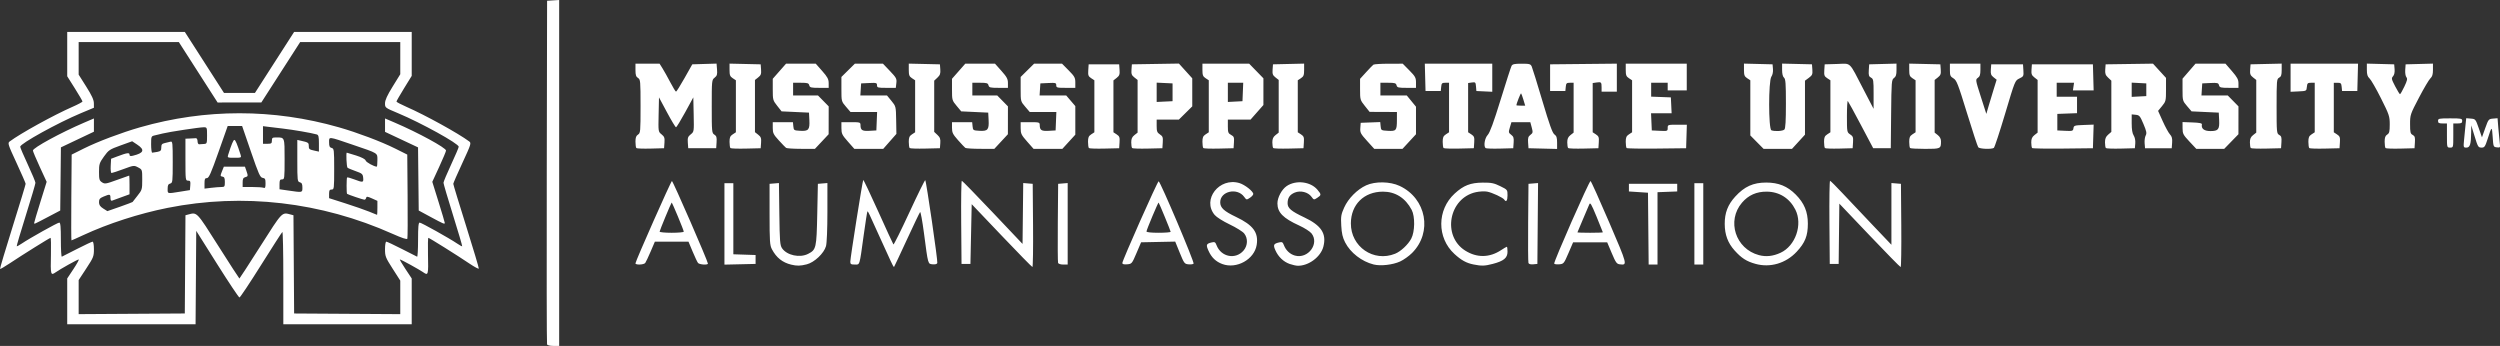 <?xml version="1.0" encoding="UTF-8"?> <svg xmlns="http://www.w3.org/2000/svg" fill="#FFFFFF" width="874.06" height="120.94" version="1.1" viewBox="0 0 874.06 120.94" xml:space="preserve"><rect x="0" y="0" width="874.06" height="120.94" fill="#333333" stroke="none"/><path d="m191.26 120.38c-0.116-0.306-0.16-27.456-0.097-60.333l0.114-59.778 4.222-0.271v120.94h-2.014c-1.202 0-2.099-0.224-2.225-0.556zm-167.76-15.01v-8.01l2.201-3.323c1.21-1.828 2.028-3.323 1.818-3.323-0.454 0-6.379 3.305-8.131 4.537-1.659 1.165-1.745 0.823-1.579-6.258 0.075-3.21 0.014-5.836-0.136-5.835-0.31 8.9e-4 -9.719 5.876-14.387 8.984-1.707 1.137-3.182 1.989-3.277 1.894-0.095-0.095 1.883-6.731 4.396-14.748s4.566-14.774 4.562-15.019c-4e-3 -0.244-1.442-3.542-3.197-7.327-2.986-6.441-3.139-6.921-2.396-7.476 3.807-2.841 15.468-9.268 22.016-12.134 1.894-0.829 3.444-1.663 3.444-1.854 2.7e-4 -0.19-1.2-2.251-2.666-4.579l-2.667-4.233v-15.509h41.114l13.698 21.333h10.82l13.698-21.333h41.114v15.375l-2.667 4.329c-1.467 2.381-2.666 4.472-2.666 4.646 2.6e-4 0.174 1.55 0.995 3.444 1.824 6.548 2.866 18.209 9.293 22.016 12.134 0.744 0.555 0.59 1.034-2.396 7.476-1.755 3.785-3.194 7.083-3.198 7.327-4e-3 0.244 2.03 6.928 4.519 14.852s4.471 14.575 4.402 14.78c-0.068 0.205-1.524-0.572-3.235-1.726-4.302-2.902-14.061-9.018-14.393-9.019-0.15-4.3e-4 -0.211 2.625-0.136 5.835 0.166 7.081 0.08 7.423-1.579 6.259-1.444-1.013-7.844-4.537-8.24-4.537-0.151 0 0.716 1.495 1.927 3.323l2.201 3.323v16.021h-44.889v-16.248c0-8.937-0.15-16.151-0.333-16.032-0.183 0.119-3.533 5.321-7.444 11.56-3.911 6.239-7.311 11.345-7.556 11.346-0.244 1e-3 -3.744-5.239-7.778-11.645l-7.333-11.647-0.233 32.667h-44.878zm41.227-12.939 0.116-17.172 0.995-0.267c3.087-0.827 2.833-1.093 10.533 11.055 3.951 6.233 7.251 11.333 7.332 11.333 0.082 0 3.39-5.1 7.351-11.333 7.719-12.145 7.467-11.881 10.55-11.055l0.995 0.267 0.116 17.172 0.116 17.172 37.111 0.232v-11.727l-2.667-4.168c-2.492-3.895-2.667-4.34-2.667-6.808 0-1.493 0.196-2.641 0.452-2.641 0.249 0 2.699 1.148 5.444 2.551s5.143 2.62 5.326 2.704c0.183 0.084 0.333-2.564 0.333-5.884 0-4.534 0.138-6.037 0.556-6.037 0.586 3e-4 10.429 5.5 13.138 7.341 0.874 0.594 1.654 1.015 1.734 0.935 0.08-0.08-1.359-4.966-3.197-10.858-1.838-5.892-3.342-10.996-3.342-11.342 0-0.346 1.198-3.205 2.663-6.353 1.464-3.148 2.664-5.958 2.667-6.246 8e-3 -1.079-13.143-8.347-21.218-11.726-4.537-1.899-4.556-1.913-4.556-3.45 0-1.11 0.748-2.753 2.667-5.858l2.667-4.315v-11.241h-35.003l-13.574 21.111-15.289 0.014-13.552-21.125h-35.027v11.378l2.653 4.2c1.939 3.07 2.657 4.627 2.667 5.789l0.014 1.589-4.556 1.906c-8.075 3.379-21.227 10.647-21.218 11.726 2e-3 0.287 1.202 3.098 2.667 6.246 1.464 3.148 2.663 6.019 2.663 6.381 0 0.362-1.507 5.463-3.349 11.335-1.842 5.873-3.28 10.746-3.197 10.83 0.083 0.083 0.867-0.334 1.741-0.928 2.709-1.841 12.552-7.34 13.138-7.341 0.417-2.1e-4 0.556 1.503 0.556 6.037 0 3.32 0.15 5.968 0.333 5.884 0.183-0.084 2.58-1.301 5.326-2.704 2.746-1.403 5.196-2.551 5.444-2.551 0.256 0 0.452 1.152 0.452 2.654 0 2.497-0.158 2.896-2.667 6.715l-2.667 4.061v11.912l37.111-0.232zm-39.789-23.384 0.117-15 4.222-2.107c4.883-2.437 13.168-5.564 19.685-7.431 22.874-6.551 46.616-6.551 69.52 1e-3 6.509 1.862 14.797 4.99 19.685 7.429l4.222 2.107 0.117 14.441c0.065 7.942 0.027 14.676-0.083 14.963-0.133 0.347-1.862-0.219-5.147-1.685-25.08-11.191-52.312-14.338-78.665-9.089-9.946 1.981-20.761 5.476-29.507 9.536-2.173 1.009-4.026 1.834-4.117 1.834-0.091 0-0.113-6.75-0.049-15zm107.01 3.645v-2.466l-1.889-0.85c-1.592-0.716-1.911-0.748-2.033-0.201-0.079 0.357-0.359 0.649-0.621 0.649-0.435 0-5.693-1.778-6.058-2.048-0.23-0.171-0.219-5.503 0.012-5.734 0.108-0.108 1.237 0.198 2.509 0.681 3.065 1.165 3.271 1.127 3.108-0.566-0.127-1.318-0.36-1.523-2.662-2.337-1.387-0.491-2.656-1.026-2.819-1.189-0.325-0.325-0.556-5.251-0.246-5.251 0.105 0 1.587 0.45 3.293 0.999 1.954 0.629 3.174 1.276 3.298 1.747 0.156 0.598 2.965 2.143 3.895 2.143 0.117 0 0.213-1.01 0.213-2.245 0-2.621 0.509-2.303-8.728-5.451-8.57-2.921-8.161-2.88-8.161-0.809 0 1.361 0.192 1.784 0.889 1.967 0.842 0.22 0.889 0.606 0.889 7.385 0 6.856-0.037 7.153-0.889 7.153-0.714 0-0.889 0.296-0.889 1.508v1.508l5.667 1.811c3.117 0.996 6.867 2.299 8.333 2.897s2.717 1.104 2.778 1.125c0.061 0.022 0.111-1.071 0.111-2.427zm-90.023-0.403c2.395-0.845 4.387-1.595 4.427-1.667 0.04-0.072 0.815-1.064 1.723-2.205 1.592-2 1.651-2.201 1.651-5.597 0-3.519-1e-3 -3.523-1.444-4.294-1.417-0.757-1.514-0.746-5.141 0.597-2.033 0.753-3.893 1.369-4.133 1.369-0.249 0-0.379-1.067-0.303-2.491l0.133-2.491 2.071-0.784c3.461-1.31 4.374-1.452 4.374-0.678 0 0.521 0.29 0.613 1.222 0.388 3.803-0.92 4.228-2.049 1.46-3.88l-1.762-1.166-4.072 1.47c-3.827 1.381-4.176 1.615-5.793 3.879-1.584 2.218-1.721 2.644-1.721 5.364 0 2.614 0.121 3.034 1.048 3.642 0.976 0.64 1.336 0.582 5.222-0.832 2.296-0.835 4.224-1.521 4.285-1.525 0.061-3e-3 0.111 1.467 0.111 3.268v3.274l-2.778 1.009c-1.528 0.555-3.028 1.103-3.333 1.218-0.356 0.134-0.556-0.207-0.556-0.949 0-1.347-0.222-1.392-2.39-0.486-1.323 0.553-1.61 0.901-1.61 1.956 0 0.962 0.362 1.515 1.444 2.209 0.794 0.509 1.459 0.928 1.478 0.933 0.018 4e-3 1.993-0.684 4.388-1.529zm21.134-5.287 3.333-0.534 0.138-1.655c0.118-1.419 8e-3 -1.655-0.778-1.655-0.888 0-0.916-0.225-0.916-7.333v-7.333l1.556-0.067c0.856-0.037 1.806-0.087 2.111-0.111 0.306-0.025 0.559 0.454 0.564 1.067 5e-3 0.611 0.255 1.091 0.556 1.067 0.301-0.025 1.047-0.074 1.658-0.111 1.064-0.064 1.111-0.188 1.111-2.956 0-2.856-0.014-2.889-1.222-2.884-1.474 6e-3 -12.041 1.613-14.288 2.174-0.88 0.22-2.151 0.523-2.823 0.674-1.179 0.266-1.222 0.376-1.222 3.156 0 1.584 0.175 2.88 0.389 2.88s1.014-0.125 1.778-0.278c1.167-0.233 1.389-0.481 1.389-1.547 0-1.022 0.238-1.322 1.222-1.541 0.672-0.15 1.572-0.367 2-0.483 0.718-0.195 0.778 0.353 0.778 7.101 0 6.938-0.045 7.323-0.889 7.544-0.681 0.178-0.889 0.606-0.889 1.83 0 1.797-0.233 1.745 4.444 0.996zm42.667-1.44c0-1.223-0.208-1.652-0.889-1.83-0.843-0.221-0.889-0.606-0.889-7.522v-7.29l1.222 0.272c2.572 0.572 2.778 0.702 2.778 1.749 0 1.213 0.148 1.336 2.111 1.757l1.444 0.31v-2.894c0-2.375-0.139-2.934-0.778-3.117-1.835-0.526-8.194-1.625-11.889-2.055-2.2-0.256-4.65-0.549-5.444-0.651l-1.444-0.186v6.166h1.556c1.363 0 1.556-0.138 1.556-1.111 0-0.968 0.195-1.111 1.519-1.111 2.997 0 2.925-0.187 2.925 7.603 0 6.767-0.037 7.064-0.889 7.064-0.736 0-0.889 0.296-0.889 1.726v1.726l3 0.436c5.127 0.745 5 0.772 5-1.04zm-28.333-0.177c1.125-4e-3 1.222-0.142 1.222-1.751 0-1.37-0.182-1.778-0.844-1.889-0.795-0.134-0.805-0.239-0.175-1.809l0.669-1.667h7.373l0.488 1.4c0.654 1.876 0.629 2.015-0.401 2.285-0.681 0.178-0.889 0.606-0.889 1.83v1.597h3.297c1.813 0 3.613 0.121 4 0.27 0.57 0.219 0.703-0.071 0.703-1.525 0-1.522-0.152-1.816-1-1.936-0.875-0.124-1.386-1.265-4.095-9.142l-3.095-9h-5.035l-3.22 9.111c-2.641 7.473-3.37 9.111-4.055 9.111-0.682 0-0.834 0.336-0.834 1.84v1.84l2.333-0.28c1.283-0.154 2.883-0.282 3.556-0.284zm2.368-11.226c1.167-3.678 1.798-5.201 2.171-5.241 0.373-0.04 1.003 1.46 2.203 5.241 0.303 0.956 0.208 1-2.187 1s-2.49-0.044-2.187-1zm-67.813 23.767c0-0.189 0.982-3.497 2.182-7.35l2.182-7.006-2.401-5.206c-1.32-2.863-2.402-5.441-2.405-5.729-7e-3 -0.945 9.714-6.242 17.885-9.744l3.444-1.476-1e-3 2.317-1e-3 2.317-11.538 5.475-0.119 11.04-0.119 11.04-4.441 2.333c-4.88 2.564-4.67 2.475-4.67 1.989zm138.67-2.043-4.222-2.28-0.238-22.074-11.54-5.426v-4.688l3.444 1.476c8.17 3.502 17.892 8.799 17.885 9.744-2e-3 0.288-1.084 2.866-2.405 5.729l-2.401 5.206 2.182 7.006c1.2 3.853 2.182 7.16 2.182 7.35 0 0.546-0.417 0.372-4.889-2.043zm160.72 15.233c-0.588-1.321-2.315-5.102-3.839-8.402-1.523-3.3-3.057-6.672-3.407-7.492-0.351-0.821-0.719-1.411-0.819-1.312-0.1 0.1-0.69 3.871-1.313 8.381-1.511 10.947-1.282 10.2-3.129 10.2-1.309 0-1.547-0.154-1.544-1 5e-3 -1.361 4.275-28.315 4.525-28.566 0.11-0.11 2.472 4.848 5.249 11.016 2.777 6.169 5.163 11.355 5.302 11.524 0.139 0.17 2.647-4.87 5.573-11.198 2.926-6.329 5.426-11.401 5.556-11.271 0.371 0.371 4.441 28.316 4.218 28.968-0.124 0.363-0.741 0.531-1.629 0.444-1.69-0.165-1.563 0.292-3.041-10.934-0.557-4.226-1.163-7.526-1.348-7.333-0.185 0.193-2.273 4.55-4.64 9.684-2.368 5.133-4.381 9.414-4.475 9.513-0.094 0.099-0.652-0.901-1.24-2.222zm38.835-8.767-10.444-10.968-0.222 10.444-0.222 10.444h-3.111l-0.117-14.556c-0.064-8.006 0.036-14.537 0.222-14.515 0.187 0.022 5.039 5 10.784 11.061l10.444 11.021 0.119-10.643 0.119-10.643 3.317 0.275 0.117 14.556c0.065 8.006-0.036 14.541-0.222 14.524-0.187-0.017-5.039-4.967-10.784-11zm303.45-0.072-10.548-11.083-0.119 10.538-0.119 10.538h-3.111l-0.117-14.556c-0.064-8.006 0.036-14.532 0.222-14.503 0.187 0.029 2.143 1.979 4.347 4.333 2.204 2.354 6.954 7.374 10.556 11.156l6.548 6.875v-21.582l3.333 0.276 0.117 14.556c0.065 8.006-0.035 14.551-0.222 14.545-0.187-6e-3 -5.086-4.998-10.887-11.093zm-377.01 10.244c-3.051-0.743-5.162-2.426-6.723-5.362-0.74-1.392-0.828-2.676-0.83-12.222l-2e-3 -10.667 3.276-0.272 0.14 10.803c0.124 9.545 0.234 10.941 0.944 11.987 1.694 2.495 6.221 3.466 9.135 1.959 2.801-1.448 2.927-1.998 3.173-13.788l0.222-10.688 3.333-0.276-2e-3 10.138c-2e-3 5.953-0.203 10.872-0.489 11.916-0.685 2.502-4.066 5.699-6.74 6.372-2.256 0.568-3.426 0.59-5.435 0.101zm150.74-0.207c-2.27-0.843-3.78-2.293-4.838-4.647-0.936-2.082-0.793-2.457 1.109-2.906 1.057-0.249 1.295-0.117 1.696 0.943 1.579 4.168 6.7 5.168 9.49 1.852 1.447-1.72 1.532-4.223 0.2-5.916-0.517-0.657-2.795-2.079-5.062-3.16-2.367-1.129-4.609-2.544-5.265-3.323-4.517-5.368 1.607-13.257 8.652-11.146 1.886 0.565 4.837 2.889 4.837 3.81 0 0.313-0.533 0.919-1.185 1.346-1.161 0.761-1.202 0.754-2.016-0.364-2.413-3.313-8.355-1.953-8.355 1.912 0 1.926 1.27 3.102 5.561 5.147 5.977 2.85 7.888 5.452 7.185 9.784-0.822 5.063-7.038 8.514-12.01 6.667zm23.548-0.028c-2.168-0.773-3.953-2.471-4.971-4.73-0.866-1.92-0.678-2.34 1.251-2.795 1.057-0.249 1.295-0.117 1.696 0.943 0.683 1.804 2.134 3.176 3.86 3.653 4.583 1.266 8.635-4.152 5.8-7.756-0.534-0.678-2.484-1.922-4.333-2.763-5.591-2.543-7.585-4.577-7.585-7.739 0-2.05 1.518-4.884 3.238-6.048 3.242-2.193 8.336-1.584 10.75 1.285 1.404 1.668 1.399 1.873-0.061 2.83-1.163 0.762-1.201 0.755-2.031-0.384-1.186-1.628-3.842-2.287-5.843-1.451-1.742 0.728-2.497 1.853-2.497 3.721 0 1.73 1.231 2.774 5.842 4.954 5.972 2.824 7.837 5.694 6.66 10.246-0.924 3.571-5.152 6.72-8.946 6.662-0.611-9e-3 -1.884-0.292-2.828-0.629zm29.377 0.19c-4.173-1.039-8.134-4.105-9.992-7.733-0.873-1.704-1.201-3.125-1.351-5.856-0.178-3.219-0.068-3.897 1.022-6.326 1.422-3.169 4.54-6.321 7.676-7.76 3.174-1.456 8.371-1.367 11.718 0.202 9.374 4.394 11.562 16.222 4.337 23.448-1.077 1.077-2.958 2.415-4.18 2.973-2.565 1.171-6.808 1.655-9.229 1.052zm7.484-3.764c1.986-0.803 4.543-3.196 5.65-5.288 1.281-2.419 1.359-7.74 0.148-10.042-2.189-4.159-5.699-6.386-10.053-6.376-6.63 0.015-11.166 4.493-11.21 11.065-0.054 8.181 7.942 13.684 15.464 10.641zm27.446 3.761c-2.514-0.497-4.311-1.484-6.707-3.685-6.159-5.655-6.12-15.416 0.084-21.113 3.105-2.851 5.54-3.801 9.812-3.828 3.028-0.019 3.935 0.164 6.111 1.233 2.537 1.246 2.556 1.269 2.556 3.222 0 1.856-0.492 2.524-1.116 1.514-0.441-0.713-4.275-2.507-6.044-2.828-0.883-0.16-2.623-0.073-3.866 0.194-9.465 2.03-11.925 15.262-3.796 20.417 4.079 2.587 8.521 2.534 12.576-0.15 0.981-0.649 1.888-1.18 2.015-1.18s0.232 0.786 0.232 1.748c0 2.156-1.325 3.248-5.15 4.244-2.822 0.735-3.886 0.768-6.705 0.211zm98.558-0.219c-3.154-0.878-4.897-1.994-7.319-4.688-2.347-2.61-3.425-5.509-3.443-9.257-0.019-3.879 1.078-6.734 3.679-9.58 3.213-3.516 6.277-4.904 10.825-4.903 4.298 4.3e-4 7.408 1.264 10.319 4.191 2.971 2.988 4.242 6.037 4.242 10.181 0 4.252-0.965 6.672-3.919 9.83-3.786 4.047-9.254 5.654-14.384 4.226zm8.754-3.879c5.241-2.427 7.804-9.883 5.184-15.08-2.009-3.985-5.603-6.252-9.977-6.292-3.596-0.033-6.432 1.225-8.679 3.85-5.443 6.359-2.275 16.163 5.928 18.344 2.469 0.657 4.928 0.389 7.544-0.823zm-400.35 3.694c0-0.736 12.374-28.664 12.751-28.779 0.319-0.098 12.582 28.04 12.582 28.87-2e-4 0.561-2.973 0.37-3.456-0.222-0.249-0.306-1.102-2.106-1.894-4l-1.44-3.444h-11.757l-1.473 3.444c-0.81 1.894-1.661 3.694-1.892 4-0.488 0.647-3.422 0.759-3.422 0.131zm16.889-11.08c0-0.508-4.09-10.336-4.234-10.173-0.276 0.312-4.211 9.812-4.211 10.166 0 0.22 1.9 0.401 4.222 0.401 2.322 0 4.222-0.177 4.222-0.394zm14.222-2.704v-14.236h3.111v24.854l7.778 0.257v3.111l-10.889 0.25zm116.65 13.648c-0.118-0.308-0.162-6.658-0.097-14.111l0.118-13.551 3.333-0.276v28.498h-1.569c-0.863 0-1.666-0.252-1.784-0.56zm22.465 0.021c0-0.902 12.29-28.572 12.691-28.572 0.561 0 12.61 28.407 12.22 28.81-0.194 0.201-1.006 0.301-1.803 0.222-1.372-0.136-1.534-0.352-3.036-4.044l-1.587-3.901-11.93 0.246-1.612 3.778c-1.583 3.71-1.642 3.78-3.277 3.916-1.16 0.096-1.665-0.042-1.665-0.455zm16.889-10.916c0-0.316-3.963-9.95-4.202-10.216-0.155-0.172-4.243 9.558-4.243 10.098 0 0.288 1.594 0.462 4.222 0.462 2.322 0 4.222-0.155 4.222-0.344zm125.1 10.924c-0.124-0.324-0.173-6.686-0.108-14.14l0.118-13.551 3.346-0.277-0.117 14.138-0.117 14.138-1.448 0.14c-0.9 0.087-1.533-0.083-1.673-0.449zm9 0.223c-0.286-0.504 12.262-29.021 12.712-28.888 0.203 0.06 3.138 6.566 6.523 14.457 6.431 14.991 6.427 14.976 3.72 14.662-1.097-0.128-1.426-0.582-2.837-3.922l-1.595-3.778h-11.91l-1.625 3.778c-1.57 3.651-1.678 3.782-3.204 3.913-0.869 0.074-1.671-0.025-1.783-0.222zm17.01-10.964c0-0.089-0.985-2.539-2.189-5.444-1.984-4.786-2.23-5.178-2.621-4.171-0.237 0.611-1.252 2.996-2.255 5.299-1.003 2.303-1.824 4.253-1.824 4.333 0 0.08 2 0.146 4.444 0.146 2.444 0 4.444-0.073 4.444-0.162zm15.896-1.282-0.118-12.556-6.667-0.444v-2.667h16.889v2.667l-6.889 0.26v25.296h-3.097zm16.104-1.667v-14.222h3.111v28.444h-3.111zm-369.91-26.504c-0.171-0.171-0.31-1.175-0.31-2.233 0-1.441 0.223-2.061 0.889-2.477 0.843-0.527 0.889-1.036 0.889-9.897s-0.046-9.37-0.889-9.897c-0.696-0.435-0.889-1.036-0.889-2.774v-2.219h8.433l1.043 1.667c0.573 0.917 1.801 3.117 2.727 4.889 0.927 1.772 1.817 3.222 1.979 3.222s1.506-2.15 2.988-4.778l2.693-4.778 8.489-0.253 0.164 2.065c0.138 1.729 3.1e-4 2.194-0.843 2.857-0.989 0.778-1.007 0.959-1.007 10.066 0 8.872 0.04 9.298 0.912 9.843 0.748 0.467 0.888 0.946 0.778 2.663l-0.135 2.093h-9.778l-0.14-1.96c-0.119-1.667 0.033-2.099 1.017-2.889 1.156-0.928 1.157-0.933 1.029-6.929l-0.128-6-2.848 5.222c-1.567 2.872-3.009 5.222-3.204 5.222s-1.614-2.35-3.152-5.222l-2.796-5.222-0.128 6c-0.128 5.996-0.127 6.001 1.029 6.929 0.984 0.79 1.136 1.221 1.017 2.889l-0.14 1.96-4.69 0.125c-2.579 0.069-4.829-0.014-5-0.185zm32.888-8e-4c-0.17-0.17-0.31-1.153-0.31-2.184 0-1.509 0.217-2.017 1.111-2.603l1.111-0.728v-18.181l-1.111-0.728c-0.936-0.613-1.111-1.073-1.111-2.913v-2.185l10.889 0.25 0.134 1.839c0.112 1.53-0.056 1.988-1 2.731l-1.134 0.892v18.252l1.138 0.895c0.959 0.755 1.116 1.196 1 2.81l-0.138 1.915-5.135 0.124c-2.824 0.068-5.274-0.015-5.444-0.185zm19.468-0.057c-0.244-0.18-1.394-1.368-2.556-2.641-1.869-2.049-2.111-2.546-2.111-4.333v-2.019h7.055l0.139 1.444c0.135 1.402 0.206 1.448 2.401 1.576 2.913 0.17 3.381-0.38 3.206-3.761l-0.134-2.593-9.582-0.444-1.542-1.951c-1.484-1.877-1.542-2.094-1.542-5.696v-3.745l4.642-5.274h10.395l2.253 2.556c1.847 2.095 2.254 2.856 2.259 4.222l6e-3 1.667h-3.281c-2.908 0-3.308-0.101-3.514-0.889-0.2-0.766-0.606-0.889-2.941-0.889h-2.708v4.444h8.704l3.741 3.811-0.01 4.872-0.01 4.872-4.793 5.111-4.816-7e-3c-2.649-4e-3 -5.016-0.154-5.26-0.333zm21.599-2.215c-2.028-2.301-2.253-2.766-2.259-4.667l-6e-3 -2.111h3.333c3.159 0 3.334 0.052 3.34 1 0.012 1.805 0.582 2.172 3.146 2.026l2.402-0.137 0.131-3.222 0.131-3.222h-9.303l-1.59-1.858c-1.585-1.851-1.59-1.873-1.59-6.126v-4.269l4.695-4.636h9.837l2.436 2.556c2.225 2.334 2.42 2.7 2.241 4.222l-0.195 1.667h-3.285c-3.014 0-3.285-0.075-3.285-0.91 0-0.834-0.232-0.899-2.778-0.778l-2.778 0.132-0.135 2.111-0.135 2.111h9.322l1.559 1.902c1.553 1.895 1.559 1.921 1.642 6.715l0.083 4.813-4.609 5.236h-10.096zm21.6 2.273c-0.17-0.17-0.31-1.153-0.31-2.184 0-1.509 0.217-2.017 1.111-2.603l1.111-0.728v-18.181l-1.111-0.728c-0.936-0.613-1.111-1.073-1.111-2.913v-2.185l10.889 0.25 0.132 1.792c0.106 1.445-0.087 1.998-1 2.855l-1.132 1.063v17.912l1.132 1.063c0.913 0.858 1.106 1.41 1 2.855l-0.132 1.792-5.135 0.124c-2.824 0.068-5.274-0.015-5.444-0.185zm19.465-0.057c-0.246-0.18-1.396-1.398-2.556-2.708-1.833-2.071-2.108-2.636-2.108-4.333v-1.952h7.055l0.139 1.444c0.135 1.402 0.206 1.448 2.401 1.576 2.913 0.17 3.381-0.38 3.206-3.761l-0.134-2.593-9.444-0.444-1.611-1.931c-1.573-1.885-1.611-2.02-1.611-5.696v-3.765l4.642-5.274h10.398l2.258 2.533c1.874 2.102 2.258 2.821 2.258 4.222v1.689h-3.281c-2.908 0-3.308-0.101-3.514-0.889-0.2-0.766-0.606-0.889-2.941-0.889h-2.708v4.444h8.704l3.741 3.811-7e-3 4.872-7e-3 4.872-4.744 5.111-4.844-7e-3c-2.664-4e-3 -5.045-0.154-5.291-0.333zm21.602-2.215c-2.028-2.301-2.253-2.766-2.259-4.667l-6e-3 -2.111h3.333c3.159 0 3.334 0.052 3.34 1 0.012 1.805 0.582 2.172 3.146 2.026l2.402-0.137 0.131-3.222 0.131-3.222h-9.303l-1.59-1.858c-1.585-1.851-1.59-1.873-1.59-6.126v-4.269l4.695-4.636h9.78l2.318 2.347c2.057 2.083 2.318 2.558 2.318 4.222v1.875h-3.333c-3.063 0-3.333-0.074-3.333-0.91 0-0.834-0.232-0.899-2.778-0.778l-2.778 0.132-0.271 4.222h9.313l3.18 3.716v9.991l-4.534 4.96h-10.059zm21.6 2.273c-0.17-0.17-0.31-1.153-0.31-2.184 0-1.509 0.217-2.017 1.111-2.603l1.111-0.728v-18.181l-1.133-0.742c-0.984-0.645-1.115-1.011-1-2.788l0.133-2.046h10.667l0.138 1.915c0.116 1.614-0.041 2.055-1 2.81l-1.138 0.895v18.137l1.133 0.742c0.984 0.645 1.115 1.011 1 2.788l-0.133 2.046-5.135 0.124c-2.824 0.068-5.274-0.015-5.444-0.185zm15.111 0c-0.17-0.17-0.31-1.062-0.31-1.981 0-1.254 0.278-1.89 1.111-2.545l1.111-0.874v-18.411l-1.134-0.892c-0.944-0.742-1.112-1.201-1-2.731l0.134-1.839 16.444-0.268 4.665 5.157 8e-4 4.904 8.1e-4 4.904-4.695 4.636h-7.75v2.212c0 1.88 0.17 2.323 1.133 2.954 0.984 0.645 1.115 1.011 1 2.788l-0.133 2.046-5.135 0.124c-2.824 0.068-5.274-0.015-5.444-0.185zm14.135-19.495v-3.111l-5.556-0.265v6.752l5.556-0.265zm10.754 19.495c-0.17-0.17-0.31-1.153-0.31-2.184 0-1.509 0.217-2.017 1.111-2.603l1.111-0.728v-18.181l-1.111-0.728c-0.934-0.612-1.111-1.074-1.111-2.899v-2.171h16.35l4.972 5.111-7.4e-4 4.667-7.5e-4 4.667-4.505 5.111h-7.926v2.369c0 2.084 0.136 2.442 1.132 2.975 0.996 0.533 1.116 0.849 1 2.631l-0.132 2.025-5.135 0.124c-2.824 0.068-5.274-0.015-5.444-0.185zm13.821-19.606 0.131-3.222h-5.372v6.711l5.111-0.267zm10.624 19.606c-0.17-0.17-0.31-1.062-0.31-1.981 0-1.254 0.278-1.89 1.111-2.545l1.111-0.874v-18.411l-1.134-0.892c-0.944-0.742-1.112-1.201-1-2.731l0.134-1.839 10.889-0.25v2.185c0 1.84-0.175 2.3-1.111 2.913l-1.111 0.728v18.181l1.133 0.742c0.984 0.645 1.115 1.011 1 2.788l-0.133 2.046-5.135 0.124c-2.824 0.068-5.274-0.015-5.444-0.185zm32.818-2.482c-2.277-2.516-2.491-2.927-2.371-4.556l0.132-1.79 6.83-0.259 0.141 1.463c0.138 1.436 0.184 1.465 2.543 1.599 2.915 0.166 3.137-0.102 3.146-3.803l7e-3 -2.778-9.556-0.043-1.667-2.088c-1.624-2.035-1.667-2.182-1.667-5.776v-3.688l2.111-2.314c1.161-1.273 2.311-2.461 2.556-2.641 0.244-0.18 2.651-0.33 5.348-0.333l4.904-7e-3 2.318 2.347c2.057 2.083 2.318 2.558 2.318 4.222v1.875h-3.281c-2.908 0-3.308-0.101-3.514-0.889-0.2-0.766-0.606-0.889-2.941-0.889h-2.708v4.444h9.226l3.218 3.927-1.7e-4 4.814-1.7e-4 4.814-4.72 5.111h-9.872zm26.738 2.482c-0.17-0.17-0.31-1.153-0.31-2.184 0-1.509 0.217-2.017 1.111-2.603l1.111-0.728v-17.313h-1.305c-1.148 0-1.322 0.174-1.444 1.444l-0.139 1.444h-5.333l-0.126-4.778-0.126-4.778h23.586v9.82l-5.556-0.265-0.133-1.587c-0.124-1.482-0.22-1.574-1.444-1.394l-1.311 0.192v17.212l1.133 0.742c0.984 0.645 1.115 1.011 1 2.788l-0.133 2.046-5.135 0.124c-2.824 0.068-5.274-0.015-5.444-0.185zm14.667 8e-4c-0.736-0.736-0.282-3.477 0.758-4.582 0.761-0.809 2.055-4.334 4.496-12.247 1.885-6.111 3.611-11.461 3.836-11.889 0.33-0.627 1.009-0.778 3.514-0.778 2.79 0 3.151 0.102 3.557 1 0.249 0.55 1.927 5.969 3.73 12.042 2.467 8.31 3.507 11.203 4.205 11.692 0.729 0.511 0.927 1.123 0.927 2.861v2.212l-10-0.251-0.141-1.976c-0.114-1.602 0.04-2.112 0.816-2.698 0.874-0.659 0.914-0.884 0.457-2.58l-0.5-1.858h-6.597l-0.546 1.824c-0.509 1.7-0.478 1.875 0.456 2.58 0.826 0.623 0.978 1.106 0.862 2.732l-0.141 1.976-4.69 0.125c-2.579 0.069-4.829-0.014-5-0.185zm13.254-16.873c-0.338-1.124-0.706-2.135-0.818-2.246-0.16-0.16-1.636 3.58-1.636 4.147 0 0.079 0.69 0.143 1.534 0.143h1.534zm15.634 16.872c-0.17-0.17-0.31-1.062-0.31-1.981 0-1.254 0.278-1.89 1.111-2.545l1.111-0.874v-17.428h-1.305c-1.148 0-1.322 0.174-1.444 1.444l-0.139 1.444h-5.333v-9.333l23.333-0.237v9.793h-5.333v-1.482c0-1.846-0.125-1.967-1.775-1.725l-1.336 0.196v17.212l1.133 0.742c0.984 0.645 1.115 1.011 1 2.788l-0.133 2.046-5.135 0.124c-2.824 0.068-5.274-0.015-5.444-0.185zm20.439-5e-3c-0.167-0.167-0.304-1.148-0.304-2.179 0-1.509 0.217-2.017 1.111-2.603l1.111-0.728v-18.181l-1.111-0.728c-0.934-0.612-1.111-1.074-1.111-2.899v-2.171h21.333v9.333h-6.667v-2.667h-5.778v4.851l6.889 0.26 0.265 5.556h-7.194l0.263 6 2.778 0.132c2.715 0.129 2.778 0.107 2.778-1 0-1.113 0.056-1.132 3.35-1.132h3.35l-0.256 8.222-10.251 0.119c-5.638 0.066-10.388-0.018-10.556-0.185zm45.569-2.059-2.318-2.347v-19.285l-1.111-0.728c-0.936-0.613-1.111-1.073-1.111-2.914v-2.186l10 0.251 0.138 1.665c0.082 0.993-0.142 2.064-0.556 2.654-1.041 1.487-1.033 18.345 0.01 18.745 1.196 0.459 3.98 0.297 4.541-0.264 0.378-0.378 0.533-3.02 0.533-9.057 0-7.034-0.116-8.62-0.667-9.077-0.427-0.354-0.667-1.338-0.667-2.735v-2.182l10.444 0.25 0.135 1.858c0.119 1.631-0.03 1.98-1.222 2.861l-1.357 1.004v18.872l-4.534 4.96h-9.941zm23.77 2.065c-0.171-0.171-0.31-1.154-0.31-2.185 0-1.509 0.217-2.017 1.111-2.603l1.111-0.728v-18.181l-1.133-0.742c-0.984-0.645-1.115-1.011-1-2.788l0.133-2.046 4.313-0.127c5.079-0.15 4.044-1.138 9.204 8.794l3.579 6.889 8e-3 -5.207c7e-3 -4.8-0.063-5.245-0.904-5.695-0.756-0.404-0.889-0.845-0.778-2.571l0.134-2.083 9.556-0.252v2.212c0 1.702-0.203 2.354-0.881 2.829-0.837 0.586-0.888 1.226-1 12.581l-0.119 11.963h-6.146l-4.277-8.09c-2.352-4.45-4.42-8.233-4.594-8.407-0.174-0.174-0.317 2.212-0.317 5.302 0 5.532 0.018 5.631 1.133 6.362 0.984 0.645 1.115 1.011 1 2.788l-0.133 2.046-4.69 0.125c-2.579 0.069-4.829-0.014-5-0.185zm29.764-0.014c-0.163-0.163-0.296-1.14-0.296-2.171 0-1.509 0.217-2.017 1.111-2.603l1.111-0.728v-18.181l-1.111-0.728c-0.936-0.613-1.111-1.073-1.111-2.913v-2.185l10.889 0.25 0.134 1.839c0.112 1.53-0.056 1.988-1 2.731l-1.134 0.892v18.411l1.111 0.874c0.72 0.566 1.111 1.319 1.111 2.139 0 2.62-0.104 2.671-5.529 2.671-2.744 0-5.123-0.133-5.286-0.296zm23.834-0.259c-0.233-0.306-2.003-5.69-3.935-11.965-3.154-10.247-3.637-11.483-4.742-12.136-1.081-0.638-1.231-0.995-1.231-2.924v-2.197h10.667v2.168c0 1.667-0.205 2.309-0.888 2.778-0.875 0.601-0.859 0.7 1.033 6.61l1.921 6 0.775-2.667c0.426-1.467 1.238-4.156 1.805-5.976l1.029-3.31-1.083-0.852c-0.889-0.7-1.059-1.181-0.949-2.69l0.134-1.839h11.111l0.135 2.107c0.129 2.014 0.068 2.139-1.396 2.837-1.526 0.728-1.543 0.771-4.993 12.338-1.904 6.384-3.676 11.754-3.937 11.934-0.8 0.549-5.001 0.383-5.457-0.215zm18.841 0.267c-0.167-0.167-0.304-1.056-0.304-1.976 0-1.254 0.278-1.89 1.111-2.545l1.111-0.874v-18.411l-1.134-0.892c-0.944-0.742-1.112-1.201-1-2.731l0.134-1.839h21.333l0.127 4.556 0.127 4.556h-7.243l0.196-1.333 0.196-1.333h-6.068v4.889h7.111v5.74l-6.889 0.26v5.778l2.744 0.131c2.569 0.123 2.753 0.066 2.889-0.889 0.135-0.951 0.38-1.029 3.606-1.15l3.461-0.13-0.256 8.26-10.474 0.119c-5.761 0.065-10.61-0.018-10.778-0.185zm25.784 6e-3c-0.171-0.171-0.31-1.078-0.31-2.017 0-1.266 0.287-1.956 1.111-2.673l1.111-0.966v-17.907l-1.132-1.063c-0.913-0.858-1.106-1.41-1-2.855l0.132-1.792 16.56-0.241 2.276 2.49 2.276 2.49v4.085c0 3.918-0.057 4.154-1.386 5.767l-1.386 1.681 1.639 3.642c0.901 2.003 2.038 4.068 2.525 4.59 0.666 0.712 0.852 1.429 0.747 2.889l-0.139 1.941h-9.333l-0.143-1.748c-0.079-0.961 0.088-2.18 0.371-2.708 0.426-0.795 0.291-1.488-0.783-4.03-1.18-2.794-1.424-3.082-2.704-3.209l-1.407-0.139v3.155c0 2.114 0.229 3.505 0.696 4.216 0.414 0.632 0.639 1.75 0.556 2.762l-0.14 1.701-4.912 0.125c-2.702 0.069-5.052-0.015-5.222-0.185zm14.134-20.385v-2.222l-5.111-0.267v4.978l5.111-0.267zm15.083 18.111c-2.204-2.35-2.397-2.727-2.406-4.685l-0.01-2.13 3.444 0.13c2.526 0.095 3.413 0.283 3.327 0.703-0.3 1.469 0.784 2.315 2.967 2.315 2.769 0 3.232-0.582 3.062-3.851l-0.134-2.593-9.507-0.444-1.58-1.848c-1.548-1.811-1.58-1.927-1.58-5.717v-3.869l4.532-5.232h10.491l2.266 2.616c1.825 2.106 2.266 2.929 2.266 4.222v1.606h-3.281c-2.934 0-3.307-0.096-3.52-0.911-0.213-0.816-0.531-0.897-3.052-0.778l-2.814 0.133-0.135 2.111-0.135 2.111h9.197l3.741 3.811-6e-3 4.872-6e-3 4.872-4.972 5.111h-9.759zm21.449 2.273c-0.17-0.17-0.31-1.062-0.31-1.981 0-1.254 0.278-1.89 1.111-2.545l1.111-0.874v-18.411l-1.134-0.892c-0.944-0.742-1.112-1.201-1-2.731l0.134-1.839 10.889-0.25v2.22c0 1.765-0.182 2.318-0.889 2.696-0.846 0.453-0.889 0.931-0.889 10 0 9.15 0.036 9.543 0.912 10.012 0.756 0.404 0.889 0.845 0.778 2.571l-0.134 2.083-5.135 0.124c-2.824 0.068-5.274-0.015-5.444-0.185zm20.444 0c-0.17-0.17-0.31-1.153-0.31-2.184 0-1.509 0.217-2.017 1.111-2.603l1.111-0.728v-17.313h-1.305c-1.148 0-1.322 0.174-1.444 1.444-0.139 1.444-0.139 1.444-2.917 1.577l-2.778 0.132v-9.82h23.586l-0.126 4.778-0.126 4.778h-5.333l-0.139-1.444c-0.122-1.27-0.297-1.444-1.444-1.444h-1.305v17.313l1.133 0.742c0.984 0.645 1.115 1.011 1 2.788l-0.133 2.046-5.135 0.124c-2.824 0.068-5.274-0.015-5.444-0.185zm26.667 3.9e-4c-0.171-0.171-0.31-1.175-0.31-2.232 0-1.441 0.223-2.061 0.889-2.477 0.747-0.466 0.889-1.036 0.889-3.565 0-2.835-0.178-3.366-3.061-9.115-1.683-3.358-3.483-6.486-4-6.952-0.712-0.642-0.939-1.371-0.939-3.015v-2.168l9.556 0.252 0.141 1.71c0.089 1.087-0.109 1.986-0.545 2.468-0.623 0.689-0.555 1.008 0.748 3.508 0.789 1.513 1.547 2.752 1.685 2.754 0.138 2e-3 0.821-1.187 1.516-2.642 1.021-2.136 1.16-2.772 0.721-3.3-0.301-0.363-0.482-1.51-0.405-2.576l0.138-1.922 9.556-0.252v2.168c0 1.6-0.232 2.378-0.885 2.969-0.487 0.44-2.287 3.48-4 6.755-3.043 5.816-3.115 6.031-3.115 9.253 0 2.872 0.118 3.362 0.912 3.787 0.756 0.404 0.889 0.845 0.778 2.571l-0.134 2.083-4.912 0.125c-2.702 0.069-5.052-0.015-5.222-0.185zm21.468-4.384v-4.222h-1.556c-1.259 0-1.556-0.169-1.556-0.889 0-0.827 0.296-0.889 4.222-0.889 3.926 0 4.222 0.062 4.222 0.889 0 0.72-0.296 0.889-1.556 0.889h-1.556v4.222c0 4.207-4e-3 4.222-1.111 4.222-1.107 0-1.111-0.015-1.111-4.222zm5.994 1.444c0.143-1.528 0.369-3.839 0.502-5.136l0.241-2.358 1.632 0.136c1.596 0.133 1.656 0.206 2.752 3.346l1.12 3.21 1.145-3.21c1.109-3.107 1.196-3.214 2.728-3.345l1.583-0.136 0.275 3.469c0.151 1.908 0.374 4.233 0.495 5.166 0.212 1.636 0.176 1.692-1.012 1.556-1.21-0.139-1.237-0.207-1.465-3.697-0.25-3.813-0.308-3.788-1.769 0.778-0.827 2.585-1.105 3-2.009 3-1.296 0-1.353-0.093-2.652-4.332l-1.057-3.446-0.029 2.5c-0.048 4.108-0.417 5.278-1.663 5.278-1.053 0-1.072-0.062-0.817-2.778z"></path></svg> 